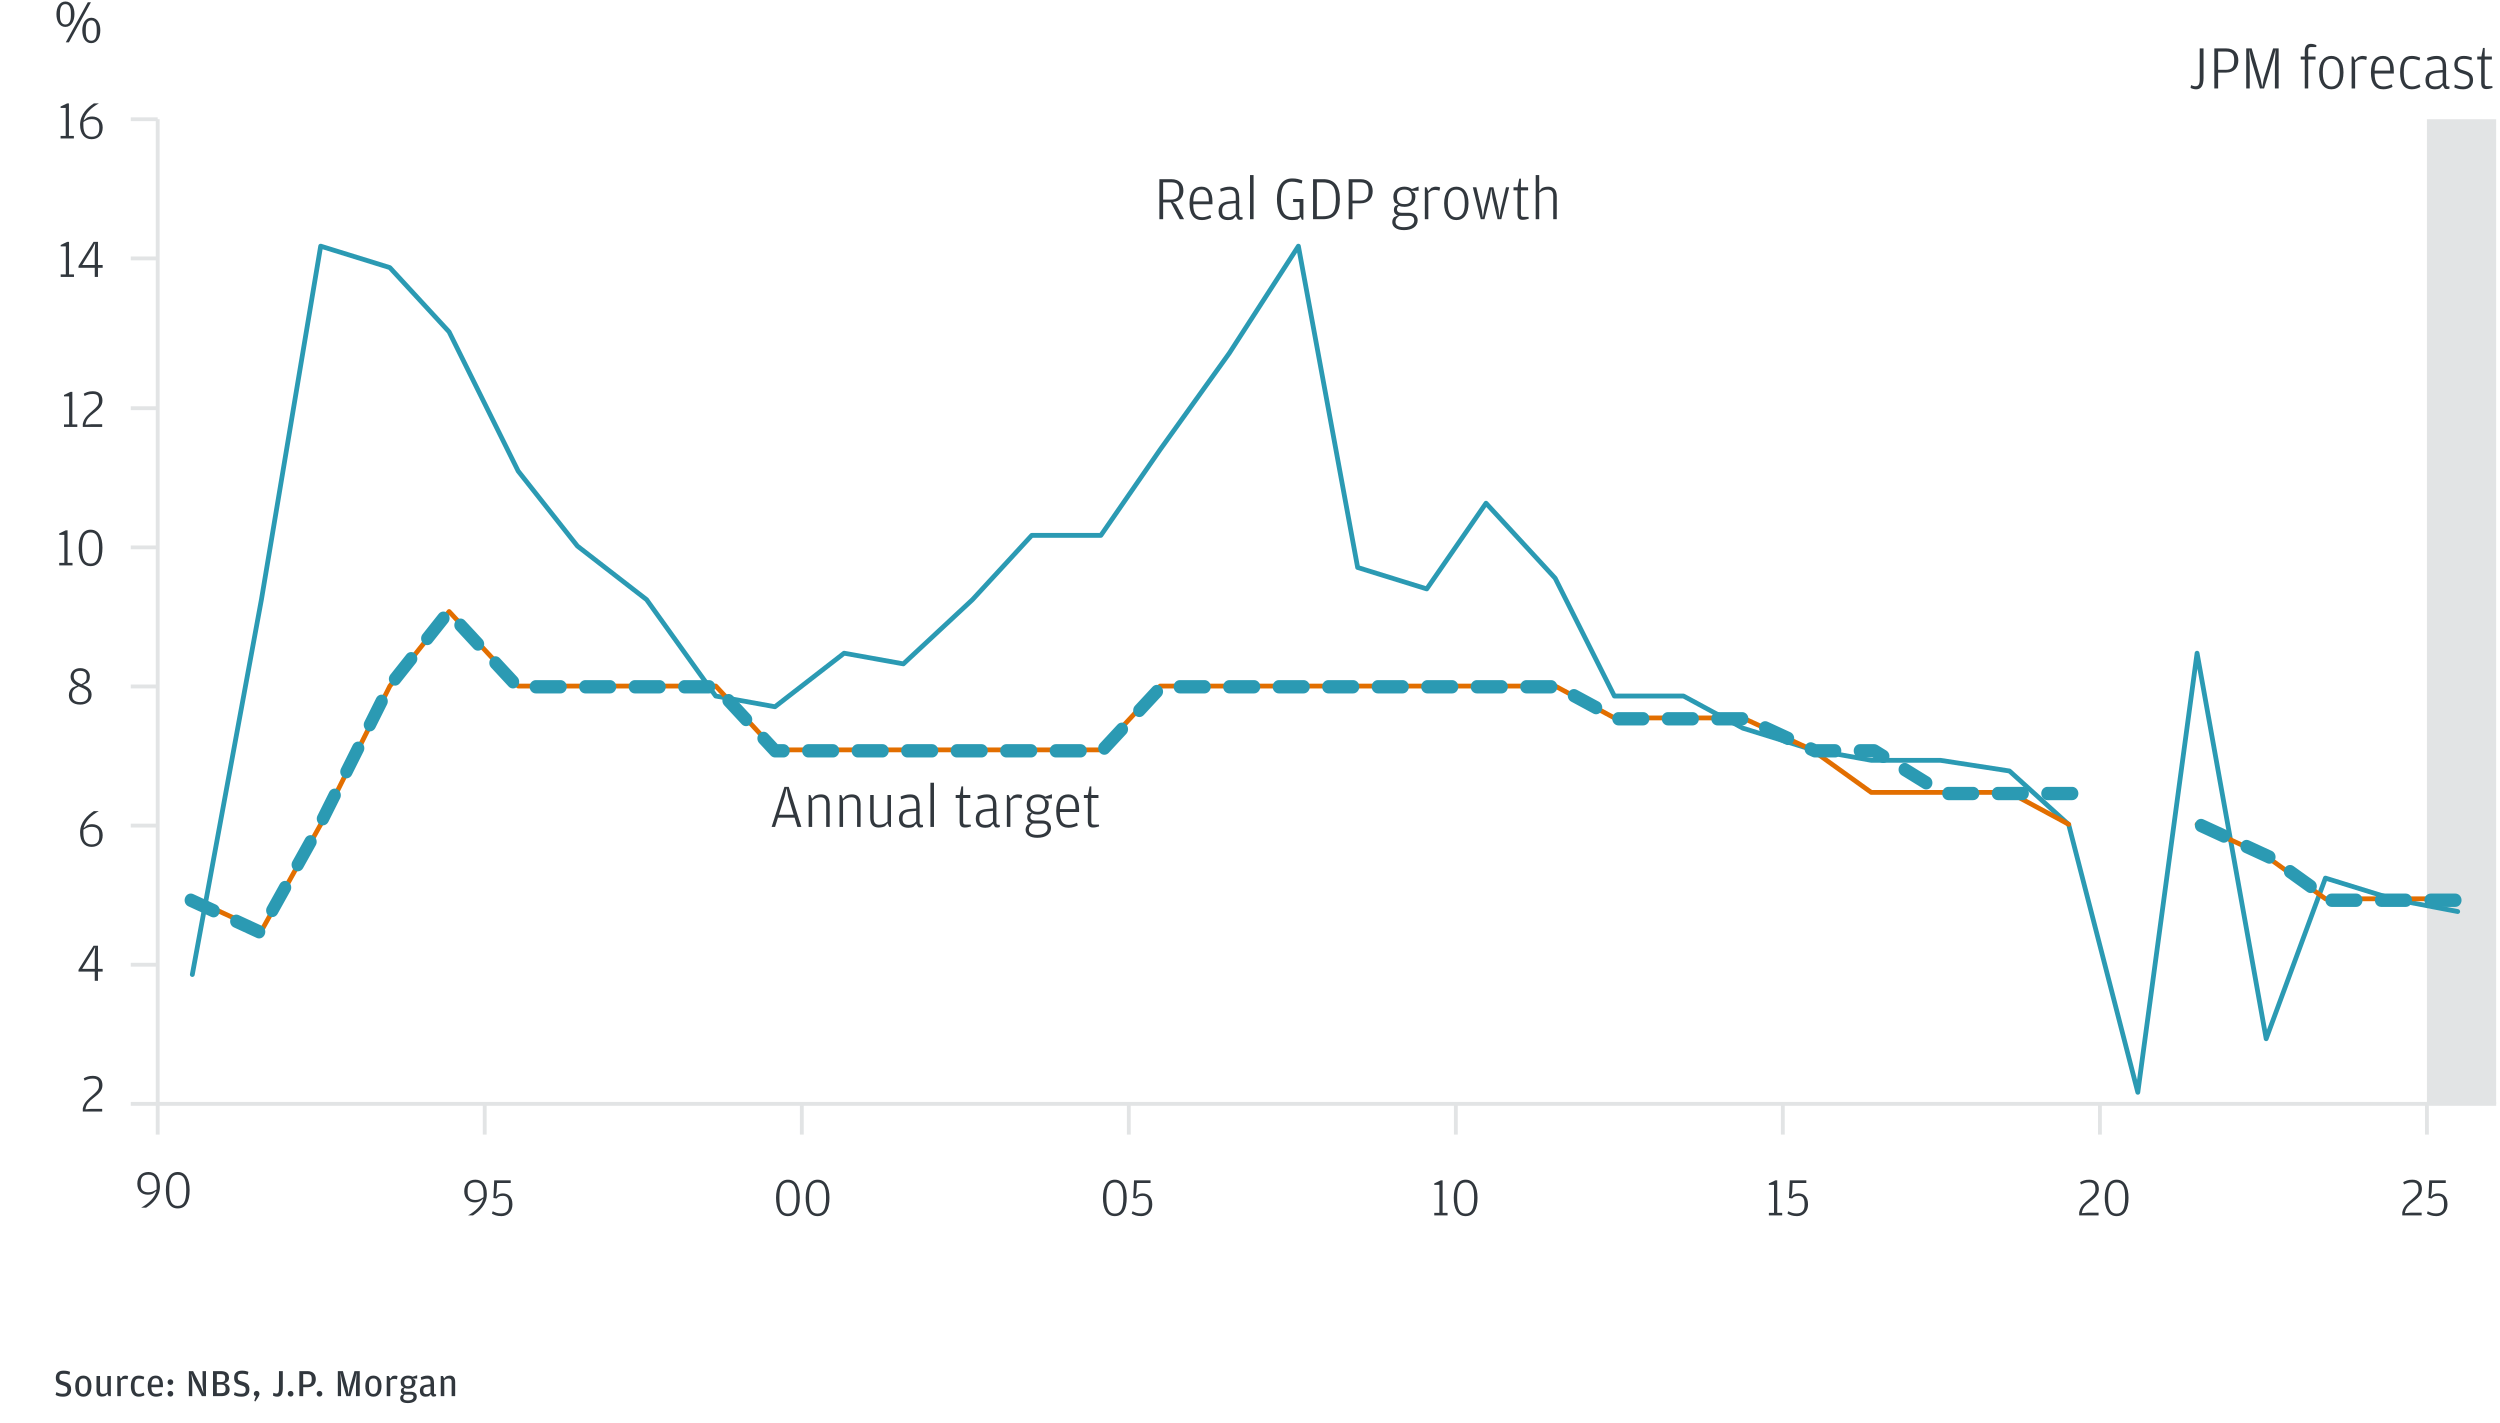 <svg width="650" height="370" viewBox="0 0 650 370" fill="none" xmlns="http://www.w3.org/2000/svg">
<path d="M16.4 363.14C15.44 363.14 14.89 362.92 14.46 362.68L14.64 361.97C15.19 362.21 15.64 362.38 16.26 362.38C17.12 362.38 17.52 362.15 17.52 361.32C17.52 360.67 17.28 360.45 16.3 360.18C15.13 359.87 14.51 359.5 14.51 358.21C14.51 357.02 15.23 356.37 16.52 356.37C17.32 356.37 17.79 356.51 18.21 356.69L18.07 357.45C17.55 357.28 17.23 357.18 16.55 357.18C15.77 357.18 15.44 357.42 15.44 358.12C15.44 358.78 15.62 358.95 16.64 359.23C17.78 359.53 18.49 359.94 18.49 361.2C18.49 362.47 17.76 363.14 16.4 363.14ZM21.671 363.14C20.371 363.14 19.561 362.16 19.561 360.4C19.561 358.61 20.391 357.66 21.671 357.66C22.951 357.66 23.771 358.61 23.771 360.37C23.771 362.16 22.971 363.14 21.671 363.14ZM21.671 362.43C22.381 362.43 22.811 361.95 22.811 360.49V360.33C22.811 358.8 22.421 358.39 21.671 358.39C20.921 358.39 20.521 358.8 20.521 360.28V360.45C20.521 361.95 20.951 362.43 21.671 362.43ZM27.9 362.03V357.76H28.82V363H28.25L27.92 362.36L27.47 362.91C27.23 363.02 26.9 363.11 26.49 363.11C25.63 363.11 25.09 362.6 25.09 361.44V357.76H26.01V361.55C26.01 362.2 26.31 362.41 26.76 362.41C27.25 362.41 27.56 362.26 27.9 362.03ZM31.396 358.47L31.926 357.83C32.156 357.72 32.386 357.66 32.656 357.66C32.976 357.66 33.196 357.74 33.316 357.81L33.146 358.65C32.956 358.57 32.756 358.51 32.416 358.51C32.016 358.51 31.716 358.67 31.416 358.88V363H30.496V357.76H31.056L31.396 358.47ZM36.079 363.14C34.749 363.14 34.019 362.2 34.019 360.38C34.019 358.55 34.729 357.66 36.079 357.66C36.659 357.66 37.159 357.81 37.499 357.97L37.359 358.67C36.909 358.53 36.549 358.43 36.139 358.43C35.379 358.43 34.979 358.76 34.979 360.27V360.43C34.979 361.97 35.389 362.4 36.139 362.4C36.619 362.4 36.959 362.26 37.399 362.06L37.549 362.75C37.219 362.94 36.709 363.14 36.079 363.14ZM39.368 360.67C39.388 361.97 39.758 362.4 40.648 362.4C41.138 362.4 41.568 362.25 42.018 362.06L42.168 362.74C41.858 362.91 41.248 363.14 40.588 363.14C39.158 363.14 38.408 362.21 38.408 360.39C38.408 358.52 39.238 357.66 40.488 357.66C41.798 357.66 42.368 358.6 42.368 360.1V360.67H39.368ZM39.368 360.01H41.478V359.85C41.478 358.74 41.158 358.34 40.498 358.34C39.818 358.34 39.418 358.68 39.368 360.01ZM44.303 360.09C43.913 360.09 43.572 359.79 43.572 359.36C43.572 358.92 43.913 358.62 44.303 358.62C44.712 358.62 45.042 358.92 45.042 359.36C45.042 359.79 44.712 360.09 44.303 360.09ZM44.303 363.11C43.913 363.11 43.572 362.81 43.572 362.38C43.572 361.94 43.913 361.64 44.303 361.64C44.712 361.64 45.042 361.94 45.042 362.38C45.042 362.81 44.712 363.11 44.303 363.11ZM49.105 363V356.49H50.206L52.215 360.38L52.906 362.27L52.666 360.07V356.49H53.556V363H52.495L50.386 358.95L49.766 357.16L49.986 359.24V363H49.105ZM55.38 363V356.49H57.429C58.66 356.49 59.539 356.98 59.539 358.21C59.539 359.17 58.88 359.48 58.349 359.65C58.929 359.76 59.709 360.18 59.709 361.2C59.709 362.48 58.8 363 57.529 363H55.38ZM56.38 359.34H57.45C58.239 359.34 58.539 359.08 58.539 358.35V358.24C58.539 357.52 58.209 357.27 57.34 357.27H56.38V359.34ZM56.38 362.23H57.45C58.27 362.23 58.65 361.95 58.65 361.19V361.05C58.65 360.28 58.319 360.01 57.48 360.01H56.38V362.23ZM62.765 363.14C61.805 363.14 61.255 362.92 60.825 362.68L61.005 361.97C61.555 362.21 62.005 362.38 62.625 362.38C63.485 362.38 63.885 362.15 63.885 361.32C63.885 360.67 63.645 360.45 62.665 360.18C61.495 359.87 60.875 359.5 60.875 358.21C60.875 357.02 61.595 356.37 62.885 356.37C63.685 356.37 64.155 356.51 64.575 356.69L64.435 357.45C63.915 357.28 63.595 357.18 62.915 357.18C62.135 357.18 61.805 357.42 61.805 358.12C61.805 358.78 61.985 358.95 63.005 359.23C64.145 359.53 64.855 359.94 64.855 361.2C64.855 362.47 64.125 363.14 62.765 363.14ZM66.408 364.38L66.108 364.24L66.558 362.94L66.178 362.85C66.088 362.76 65.988 362.61 65.988 362.38C65.988 361.93 66.318 361.64 66.718 361.64C67.128 361.64 67.458 361.94 67.458 362.37C67.458 362.74 67.238 363.08 67.038 363.4L66.408 364.38ZM72.093 363.14C71.573 363.14 71.203 362.99 70.972 362.86L71.073 362.12C71.353 362.23 71.573 362.32 71.873 362.32C72.293 362.32 72.532 362.1 72.532 361.19V356.49H73.532V360.97C73.532 362.36 73.123 363.14 72.093 363.14ZM75.57 363.11C75.17 363.11 74.83 362.81 74.83 362.38C74.83 361.94 75.17 361.64 75.57 361.64C75.97 361.64 76.3 361.94 76.3 362.38C76.3 362.81 75.97 363.11 75.57 363.11ZM77.829 363V356.49H79.909C81.389 356.49 82.109 357.31 82.109 358.57C82.109 359.79 81.409 360.68 79.909 360.68H78.829V363H77.829ZM78.829 359.97H79.84C80.719 359.97 81.049 359.61 81.049 358.65V358.5C81.049 357.57 80.71 357.27 79.82 357.27H78.829V359.97ZM83.079 363.11C82.679 363.11 82.339 362.81 82.339 362.38C82.339 361.94 82.679 361.64 83.079 361.64C83.479 361.64 83.809 361.94 83.809 362.38C83.809 362.81 83.479 363.11 83.079 363.11ZM87.834 363V356.49H89.154L90.354 360.81L90.634 362.61L90.914 360.81L92.164 356.49H93.534V363H92.554V359.76L92.734 356.88L92.274 358.97L91.104 363H90.054L88.934 359.03L88.504 356.88L88.674 359.77V363H87.834ZM97.088 363.14C95.788 363.14 94.978 362.16 94.978 360.4C94.978 358.61 95.808 357.66 97.088 357.66C98.368 357.66 99.188 358.61 99.188 360.37C99.188 362.16 98.388 363.14 97.088 363.14ZM97.088 362.43C97.798 362.43 98.228 361.95 98.228 360.49V360.33C98.228 358.8 97.838 358.39 97.088 358.39C96.338 358.39 95.938 358.8 95.938 360.28V360.45C95.938 361.95 96.368 362.43 97.088 362.43ZM101.447 358.47L101.977 357.83C102.207 357.72 102.437 357.66 102.707 357.66C103.027 357.66 103.247 357.74 103.367 357.81L103.197 358.65C103.007 358.57 102.807 358.51 102.467 358.51C102.067 358.51 101.767 358.67 101.467 358.88V363H100.547V357.76H101.107L101.447 358.47ZM107.278 357.97L108.468 357.55V358.41H107.288L107.938 358.83C107.978 358.98 108.018 359.11 108.018 359.33C108.018 360.62 107.108 361.05 106.108 361.05C105.778 361.05 105.478 361 105.228 360.89C105.088 360.99 104.968 361.15 104.968 361.36C104.968 361.69 105.168 361.86 105.618 361.86H106.768C107.808 361.86 108.358 362.29 108.358 363.16C108.358 364.3 107.338 364.8 106.028 364.8C104.728 364.8 104.048 364.31 104.048 363.52C104.048 363.13 104.208 362.92 104.308 362.8L104.888 362.51C104.528 362.41 104.238 362.15 104.238 361.64C104.238 361.31 104.358 361.11 104.448 360.99L105.008 360.69L104.408 360.31C104.278 360.06 104.178 359.75 104.178 359.36C104.178 358.09 105.188 357.66 106.108 357.66C106.548 357.66 106.948 357.76 107.278 357.97ZM106.108 360.43C106.788 360.43 107.098 360.13 107.098 359.43V359.3C107.098 358.67 106.788 358.34 106.108 358.34C105.408 358.34 105.098 358.67 105.098 359.29V359.42C105.098 360.13 105.408 360.43 106.108 360.43ZM105.238 362.6C104.998 362.8 104.848 363.04 104.848 363.38C104.848 363.89 105.218 364.12 106.048 364.12C107.018 364.12 107.498 363.72 107.498 363.25V363.19C107.498 362.86 107.338 362.6 106.758 362.6H105.238ZM111.931 359.9V359.36C111.931 358.83 111.751 358.44 111.091 358.44C110.611 358.44 110.111 358.58 109.541 358.78L109.401 358.07C109.871 357.87 110.441 357.66 111.151 357.66C112.351 357.66 112.841 358.25 112.841 359.68V362.14C112.841 362.42 112.941 362.49 113.161 362.49H113.371L113.401 362.94C113.301 363.02 113.101 363.11 112.821 363.11C112.661 363.11 112.491 363.09 112.351 363.04L111.981 362.46L111.541 362.97C111.341 363.06 111.041 363.14 110.671 363.14C109.861 363.14 109.171 362.74 109.171 361.63C109.171 360.56 109.731 360.16 111.071 360L111.931 359.9ZM111.931 362.05V360.46L111.131 360.56C110.371 360.64 110.061 360.87 110.061 361.55V361.63C110.061 362.23 110.361 362.48 110.951 362.48C111.451 362.48 111.741 362.27 111.931 362.05ZM115.494 358.43L115.984 357.87C116.214 357.76 116.524 357.66 116.934 357.66C117.814 357.66 118.344 358.16 118.344 359.32V363H117.424V359.2C117.424 358.61 117.124 358.41 116.654 358.41C116.194 358.41 115.894 358.56 115.514 358.8V363H114.594V357.76H115.154L115.494 358.43Z" fill="#31373D"/>
<rect x="631" y="31" width="18" height="256" fill="#E2E4E5"/>
<path d="M16.992 7C15.408 7 14.672 5.464 14.672 3.672C14.672 1.96 15.44 0.392 17.024 0.392C18.624 0.392 19.36 1.944 19.36 3.64C19.36 5.432 18.592 7 16.992 7ZM17.104 11L22.832 0.584H23.648L17.92 11H17.104ZM23.712 11.224C22.128 11.224 21.392 9.688 21.392 7.896C21.392 6.184 22.16 4.616 23.744 4.616C25.344 4.616 26.08 6.168 26.08 7.864C26.08 9.656 25.312 11.224 23.712 11.224ZM17.008 6.36C17.776 6.36 18.432 5.848 18.432 4.04V3.368C18.432 1.592 17.776 1.08 17.008 1.08C16.24 1.08 15.584 1.608 15.584 3.384V4.056C15.584 5.896 16.24 6.36 17.008 6.36ZM23.728 10.584C24.496 10.584 25.152 10.072 25.152 8.264V7.592C25.152 5.816 24.496 5.304 23.728 5.304C22.96 5.304 22.304 5.832 22.304 7.608V8.28C22.304 10.12 22.96 10.584 23.728 10.584Z" fill="#31373D"/>
<path d="M202.272 212.6L201.52 215H200.624L203.952 204.584H205.072L208.352 215H207.312L206.592 212.6H202.272ZM206.352 211.832L204.928 207.128L204.512 204.936L204 207.128L202.512 211.832H206.352ZM211.13 207.72L211.85 206.92C212.202 206.744 212.714 206.536 213.482 206.536C214.794 206.536 215.722 207.208 215.722 209.112V215H214.81V208.92C214.81 207.672 214.202 207.304 213.354 207.304C212.394 207.304 211.85 207.624 211.162 208.136V215H210.25V206.696H210.698L211.13 207.72ZM219.161 207.72L219.881 206.92C220.233 206.744 220.745 206.536 221.513 206.536C222.825 206.536 223.753 207.208 223.753 209.112V215H222.841V208.92C222.841 207.672 222.233 207.304 221.385 207.304C220.425 207.304 219.881 207.624 219.193 208.136V215H218.281V206.696H218.729L219.161 207.72ZM230.744 213.608V206.696H231.656V215H231.208L230.776 214.04L230.104 214.808C229.768 214.984 229.224 215.16 228.456 215.16C227.176 215.16 226.248 214.488 226.248 212.584V206.696H227.16V212.776C227.16 214.024 227.752 214.44 228.584 214.44C229.528 214.44 230.12 214.136 230.744 213.608ZM238.201 210.2V209.224C238.201 208.136 237.929 207.336 236.665 207.336C235.849 207.336 235.113 207.56 234.297 207.832L234.153 207.096C234.953 206.776 235.673 206.536 236.649 206.536C238.377 206.536 239.097 207.48 239.097 209.544V213.816C239.097 214.312 239.273 214.456 239.689 214.456H239.961L239.993 215.016C239.865 215.08 239.625 215.16 239.337 215.16C239.129 215.16 238.937 215.128 238.745 215.048L238.233 214.168L237.465 215C237.161 215.128 236.681 215.224 236.201 215.224C234.809 215.224 233.737 214.6 233.737 212.824C233.737 211.192 234.681 210.488 236.633 210.328L238.201 210.2ZM238.201 213.576V210.824L236.697 210.968C235.273 211.096 234.665 211.544 234.665 212.792V212.904C234.665 214.024 235.161 214.472 236.313 214.472C237.273 214.472 237.817 214.04 238.201 213.576ZM241.908 215V203.512H242.836V215H241.908ZM250.847 215.16C249.887 215.16 249.503 214.664 249.503 213.48V207.48H248.479V206.696H249.551L249.967 204.456H250.414V206.696H252.271V207.48H250.414V213.624C250.414 214.2 250.559 214.392 251.103 214.392H252.399L252.447 214.856C251.967 215.016 251.455 215.16 250.847 215.16ZM258.17 210.2V209.224C258.17 208.136 257.898 207.336 256.634 207.336C255.818 207.336 255.082 207.56 254.266 207.832L254.122 207.096C254.922 206.776 255.642 206.536 256.618 206.536C258.346 206.536 259.066 207.48 259.066 209.544V213.816C259.066 214.312 259.242 214.456 259.658 214.456H259.93L259.962 215.016C259.834 215.08 259.594 215.16 259.306 215.16C259.098 215.16 258.906 215.128 258.714 215.048L258.202 214.168L257.434 215C257.13 215.128 256.65 215.224 256.17 215.224C254.778 215.224 253.706 214.6 253.706 212.824C253.706 211.192 254.65 210.488 256.602 210.328L258.17 210.2ZM258.17 213.576V210.824L256.666 210.968C255.242 211.096 254.634 211.544 254.634 212.792V212.904C254.634 214.024 255.13 214.472 256.282 214.472C257.242 214.472 257.786 214.04 258.17 213.576ZM262.661 207.704L263.461 206.84C263.877 206.648 264.261 206.536 264.677 206.536C265.189 206.536 265.557 206.648 265.765 206.744L265.573 207.608C265.221 207.464 264.933 207.384 264.421 207.384C263.701 207.384 263.221 207.736 262.693 208.184V215H261.781V206.696H262.229L262.661 207.704ZM271.76 207.144L273.504 206.488V207.608H271.616L272.544 208.28C272.624 208.552 272.672 208.76 272.672 209.112C272.672 211.112 271.28 211.784 269.824 211.784C269.328 211.784 268.832 211.704 268.384 211.496C268.128 211.688 267.888 211.976 267.888 212.392C267.888 213.016 268.272 213.32 269.056 213.32H270.864C272.416 213.32 273.264 214.056 273.264 215.272C273.264 216.888 271.824 217.832 269.712 217.832C267.712 217.832 266.656 216.968 266.656 215.736C266.656 215.064 266.96 214.68 267.136 214.488L268.112 213.992C267.648 213.864 267.088 213.496 267.088 212.568C267.088 212.024 267.312 211.72 267.424 211.576L268.208 211.208L267.296 210.648C267.088 210.248 266.944 209.72 266.944 209.16C266.944 207.208 268.544 206.536 269.824 206.536C270.464 206.536 271.184 206.696 271.76 207.144ZM269.824 211.064C271.168 211.064 271.728 210.488 271.728 209.208V209.112C271.728 208.024 271.168 207.288 269.824 207.288C268.464 207.288 267.888 208.024 267.888 209.096V209.192C267.888 210.488 268.464 211.064 269.824 211.064ZM268.512 214.12C267.888 214.52 267.504 214.968 267.504 215.672C267.504 216.632 268.272 217.064 269.712 217.064C271.504 217.064 272.368 216.264 272.368 215.352V215.288C272.368 214.648 272.064 214.12 270.976 214.12H268.512ZM275.573 211.112C275.589 213.624 276.357 214.472 277.909 214.472C278.629 214.472 279.253 214.264 280.021 213.896L280.229 214.6C279.733 214.872 278.805 215.224 277.845 215.224C275.733 215.224 274.613 213.8 274.613 210.856C274.613 207.784 275.909 206.536 277.749 206.536C279.637 206.536 280.565 208.024 280.565 210.328V211.112H275.573ZM275.573 210.36H279.621V210.152C279.621 208.056 278.981 207.288 277.749 207.288C276.533 207.288 275.653 207.832 275.573 210.36ZM284.175 215.16C283.215 215.16 282.831 214.664 282.831 213.48V207.48H281.807V206.696H282.879L283.295 204.456H283.743V206.696H285.599V207.48H283.743V213.624C283.743 214.2 283.887 214.392 284.431 214.392H285.727L285.775 214.856C285.295 215.016 284.783 215.16 284.175 215.16Z" fill="#31373D"/>
<path d="M304.96 52.52L305.792 53.208L307.856 57H306.736L304.416 52.616H302.416V57H301.44V46.584H304.48C306.736 46.584 307.68 47.864 307.68 49.576C307.68 50.84 307.104 52.376 304.96 52.52ZM302.416 51.896H304.368C306 51.896 306.608 51.288 306.608 49.624V49.496C306.608 47.88 306 47.4 304.336 47.4H302.416V51.896ZM310.244 53.112C310.26 55.624 311.028 56.472 312.58 56.472C313.3 56.472 313.924 56.264 314.692 55.896L314.9 56.6C314.404 56.872 313.476 57.224 312.516 57.224C310.404 57.224 309.284 55.8 309.284 52.856C309.284 49.784 310.58 48.536 312.42 48.536C314.308 48.536 315.236 50.024 315.236 52.328V53.112H310.244ZM310.244 52.36H314.292V52.152C314.292 50.056 313.652 49.288 312.42 49.288C311.204 49.288 310.324 49.832 310.244 52.36ZM321.295 52.2V51.224C321.295 50.136 321.023 49.336 319.759 49.336C318.943 49.336 318.207 49.56 317.391 49.832L317.247 49.096C318.047 48.776 318.767 48.536 319.743 48.536C321.471 48.536 322.191 49.48 322.191 51.544V55.816C322.191 56.312 322.367 56.456 322.783 56.456H323.055L323.087 57.016C322.959 57.08 322.719 57.16 322.431 57.16C322.223 57.16 322.031 57.128 321.839 57.048L321.327 56.168L320.559 57C320.255 57.128 319.775 57.224 319.295 57.224C317.903 57.224 316.831 56.6 316.831 54.824C316.831 53.192 317.775 52.488 319.727 52.328L321.295 52.2ZM321.295 55.576V52.824L319.791 52.968C318.367 53.096 317.759 53.544 317.759 54.792V54.904C317.759 56.024 318.255 56.472 319.407 56.472C320.367 56.472 320.911 56.04 321.295 55.576ZM325.002 57V45.512H325.93V57H325.002ZM338.18 56.408L337.348 57.096C336.932 57.176 336.42 57.224 335.988 57.224C333.076 57.224 332.004 54.888 332.004 51.768C332.004 48.712 333.22 46.392 335.988 46.392C337.092 46.392 337.844 46.6 338.612 46.92L338.452 47.72C337.46 47.432 336.804 47.24 335.892 47.24C334.308 47.24 333.044 48.216 333.044 51.56V51.864C333.044 55.208 334.084 56.424 335.892 56.424C336.82 56.424 337.46 56.248 337.892 56.104V52.536H336.212V51.736H338.884V57.128H338.484L338.18 56.408ZM341.393 57V46.584H344.049C346.961 46.584 348.369 48.424 348.369 51.768C348.369 55.336 346.977 57 343.905 57H341.393ZM342.385 56.232H343.793C346.145 56.232 347.329 55.48 347.329 51.88V51.592C347.329 48.312 346.209 47.416 343.761 47.416H342.385V56.232ZM350.659 57V46.584H353.699C355.955 46.584 356.899 47.96 356.899 49.704C356.899 51.4 355.987 52.872 353.699 52.872H351.651V57H350.659ZM351.651 52.152H353.587C355.219 52.152 355.827 51.448 355.827 49.752V49.624C355.827 47.976 355.219 47.4 353.555 47.4H351.651V52.152ZM367.088 49.144L368.832 48.488V49.608H366.944L367.872 50.28C367.952 50.552 368 50.76 368 51.112C368 53.112 366.608 53.784 365.152 53.784C364.656 53.784 364.16 53.704 363.712 53.496C363.456 53.688 363.216 53.976 363.216 54.392C363.216 55.016 363.6 55.32 364.384 55.32H366.192C367.744 55.32 368.592 56.056 368.592 57.272C368.592 58.888 367.152 59.832 365.04 59.832C363.04 59.832 361.984 58.968 361.984 57.736C361.984 57.064 362.288 56.68 362.464 56.488L363.44 55.992C362.976 55.864 362.416 55.496 362.416 54.568C362.416 54.024 362.64 53.72 362.752 53.576L363.536 53.208L362.624 52.648C362.416 52.248 362.272 51.72 362.272 51.16C362.272 49.208 363.872 48.536 365.152 48.536C365.792 48.536 366.512 48.696 367.088 49.144ZM365.152 53.064C366.496 53.064 367.056 52.488 367.056 51.208V51.112C367.056 50.024 366.496 49.288 365.152 49.288C363.792 49.288 363.216 50.024 363.216 51.096V51.192C363.216 52.488 363.792 53.064 365.152 53.064ZM363.84 56.12C363.216 56.52 362.832 56.968 362.832 57.672C362.832 58.632 363.6 59.064 365.04 59.064C366.832 59.064 367.696 58.264 367.696 57.352V57.288C367.696 56.648 367.392 56.12 366.304 56.12H363.84ZM371.333 49.704L372.133 48.84C372.549 48.648 372.933 48.536 373.349 48.536C373.861 48.536 374.229 48.648 374.437 48.744L374.245 49.608C373.893 49.464 373.605 49.384 373.093 49.384C372.373 49.384 371.893 49.736 371.365 50.184V57H370.453V48.696H370.901L371.333 49.704ZM378.656 57.224C376.752 57.224 375.472 55.704 375.472 52.872C375.472 50.008 376.8 48.536 378.656 48.536C380.512 48.536 381.808 50.008 381.808 52.824C381.808 55.704 380.56 57.224 378.656 57.224ZM378.656 56.488C379.936 56.488 380.848 55.528 380.848 53V52.792C380.848 50.12 380 49.304 378.656 49.304C377.296 49.304 376.432 50.136 376.432 52.712V52.92C376.432 55.528 377.36 56.488 378.656 56.488ZM384.995 57L382.931 48.696H383.843L385.283 54.712L385.539 56.632L385.939 54.12L387.235 48.696H388.275L389.555 54.12L389.891 56.632L390.147 54.712L391.555 48.696H392.387L390.339 57H389.379L388.083 51.544L387.715 49.112L387.347 51.544L385.955 57H384.995ZM395.878 57.16C394.918 57.16 394.534 56.664 394.534 55.48V49.48H393.51V48.696H394.582L394.998 46.456H395.446V48.696H397.302V49.48H395.446V55.624C395.446 56.2 395.59 56.392 396.134 56.392H397.43L397.478 56.856C396.998 57.016 396.486 57.16 395.878 57.16ZM400.193 50.136V57H399.281V45.512H400.193V49.688L400.881 48.92C401.233 48.744 401.745 48.536 402.513 48.536C403.825 48.536 404.753 49.208 404.753 51.112V57H403.841V50.92C403.841 49.672 403.233 49.304 402.385 49.304C401.425 49.304 400.881 49.624 400.193 50.136Z" fill="#31373D"/>
<path d="M571 23.224C570.392 23.224 569.832 23.016 569.544 22.856L569.672 22.136C570.072 22.296 570.392 22.424 570.824 22.424C571.528 22.424 571.928 22.056 571.928 20.616V12.584H572.92V20.264C572.92 22.456 572.152 23.224 571 23.224ZM575.721 23V12.584H578.761C581.017 12.584 581.961 13.96 581.961 15.704C581.961 17.4 581.049 18.872 578.761 18.872H576.713V23H575.721ZM576.713 18.152H578.649C580.281 18.152 580.889 17.448 580.889 15.752V15.624C580.889 13.976 580.281 13.4 578.617 13.4H576.713V18.152ZM584.018 23V12.584H585.426L587.746 20.488L588.178 22.68L588.578 20.488L591.01 12.584H592.45V23H591.474V16.248L591.65 12.856L591.01 15.416L588.658 23H587.57L585.33 15.544L584.77 12.856L584.93 16.248V23H584.018ZM599.239 15.48H598.183V14.696H599.239V13.288C599.239 11.96 599.895 11.4 600.807 11.4C601.431 11.4 601.879 11.56 602.263 11.752L602.215 12.232H600.871C600.327 12.232 600.135 12.488 600.135 13.016V14.696H602.039V15.48H600.135V23H599.239V15.48ZM606.156 23.224C604.252 23.224 602.972 21.704 602.972 18.872C602.972 16.008 604.3 14.536 606.156 14.536C608.012 14.536 609.308 16.008 609.308 18.824C609.308 21.704 608.06 23.224 606.156 23.224ZM606.156 22.488C607.436 22.488 608.348 21.528 608.348 19V18.792C608.348 16.12 607.5 15.304 606.156 15.304C604.796 15.304 603.932 16.136 603.932 18.712V18.92C603.932 21.528 604.86 22.488 606.156 22.488ZM612.301 15.704L613.101 14.84C613.517 14.648 613.901 14.536 614.317 14.536C614.829 14.536 615.197 14.648 615.405 14.744L615.213 15.608C614.861 15.464 614.573 15.384 614.061 15.384C613.341 15.384 612.861 15.736 612.333 16.184V23H611.421V14.696H611.869L612.301 15.704ZM617.401 19.112C617.417 21.624 618.185 22.472 619.737 22.472C620.457 22.472 621.081 22.264 621.849 21.896L622.057 22.6C621.561 22.872 620.633 23.224 619.673 23.224C617.561 23.224 616.441 21.8 616.441 18.856C616.441 15.784 617.737 14.536 619.577 14.536C621.465 14.536 622.393 16.024 622.393 18.328V19.112H617.401ZM617.401 18.36H621.449V18.152C621.449 16.056 620.809 15.288 619.577 15.288C618.361 15.288 617.481 15.832 617.401 18.36ZM627.075 23.224C625.107 23.224 624.019 21.816 624.019 18.824C624.019 15.864 625.075 14.536 627.075 14.536C627.891 14.536 628.627 14.744 629.235 15L629.075 15.736C628.275 15.48 627.747 15.32 627.139 15.32C625.747 15.32 624.979 15.976 624.979 18.68V18.888C624.979 21.672 625.779 22.472 627.139 22.472C627.891 22.472 628.291 22.264 629.075 21.896L629.315 22.584C628.787 22.904 627.971 23.224 627.075 23.224ZM635.091 18.2V17.224C635.091 16.136 634.819 15.336 633.555 15.336C632.739 15.336 632.003 15.56 631.187 15.832L631.043 15.096C631.843 14.776 632.563 14.536 633.539 14.536C635.267 14.536 635.987 15.48 635.987 17.544V21.816C635.987 22.312 636.163 22.456 636.579 22.456H636.851L636.883 23.016C636.755 23.08 636.515 23.16 636.227 23.16C636.019 23.16 635.827 23.128 635.635 23.048L635.123 22.168L634.355 23C634.051 23.128 633.571 23.224 633.091 23.224C631.699 23.224 630.627 22.6 630.627 20.824C630.627 19.192 631.571 18.488 633.523 18.328L635.091 18.2ZM635.091 21.576V18.824L633.587 18.968C632.163 19.096 631.555 19.544 631.555 20.792V20.904C631.555 22.024 632.051 22.472 633.203 22.472C634.163 22.472 634.707 22.04 635.091 21.576ZM640.415 23.224C639.343 23.224 638.575 22.952 638.111 22.696L638.271 21.976C638.831 22.232 639.567 22.488 640.399 22.488C641.423 22.488 642.095 22.072 642.095 20.904C642.095 19.832 641.791 19.56 640.175 19.096C638.959 18.744 638.127 18.248 638.127 16.808C638.127 15.304 639.103 14.536 640.591 14.536C641.503 14.536 642.223 14.744 642.719 15L642.559 15.688C641.935 15.464 641.503 15.304 640.575 15.304C639.583 15.304 639.007 15.608 639.007 16.776C639.007 17.832 639.487 18.008 640.735 18.376C642.239 18.824 642.991 19.368 642.991 20.888C642.991 22.216 642.127 23.224 640.415 23.224ZM646.456 23.16C645.496 23.16 645.112 22.664 645.112 21.48V15.48H644.088V14.696H645.16L645.576 12.456H646.024V14.696H647.88V15.48H646.024V21.624C646.024 22.2 646.168 22.392 646.712 22.392H648.008L648.056 22.856C647.576 23.016 647.064 23.16 646.456 23.16Z" fill="#31373D"/>
<path d="M41 287V31" stroke="#E2E4E5" stroke-linejoin="round"/>
<path d="M34 31H41M34 67.18H41M34 106.134H41M34 142.314H41M34 178.482H41M34 214.651H41M34 250.831H41M34 287H41" stroke="#E2E4E5" stroke-linejoin="round"/>
<path d="M41 287H649" stroke="#E2E4E5" stroke-linejoin="round"/>
<path d="M631 287V295M545.984 287V295M463.535 287V295M378.519 287V295M293.492 287V295M208.475 287V295M126.027 287V295M41 287V295" stroke="#E2E4E5" stroke-linejoin="round"/>
<path d="M50 253.376L67.967 155.906L83.375 64L101.353 69.574L116.761 86.274L134.728 122.484L150.136 141.982L168.114 155.906L186.081 180.968L201.489 183.755L219.467 169.831L234.875 172.606L252.842 155.906L268.25 139.195H286.228L301.625 116.91L319.603 91.848L337.581 64L352.989 147.545L370.956 153.119L386.364 130.834L404.342 150.332L419.739 180.968H437.717L453.125 189.318L471.092 194.892L486.5 197.679H504.478L522.456 200.455L537.853 214.379L555.831 284L571.239 169.831L589.206 270.076L604.614 228.303L622.592 233.877L639 237" stroke="#2B9AB3" stroke-width="1.25" stroke-linecap="round" stroke-linejoin="round"/>
<path d="M571.239 214.333L589.217 222.629L604.625 233.693H638M50 233.705L67.978 242L83.386 214.333L101.363 178.371L116.771 159L134.749 178.371H186.102L201.51 194.973H286.238L301.646 178.371H404.352L419.76 186.667H453.136L471.113 194.962L486.521 206.027H522.466L537.874 214.322" stroke="#E26E00" stroke-width="1.25" stroke-linecap="round" stroke-linejoin="round"/>
<path d="M631.954 232.326H638.391C639.285 232.326 640 233.108 640 234.061C640 235.013 639.285 235.795 638.391 235.795H631.954C631.071 235.795 630.345 235.013 630.345 234.061C630.345 233.108 631.071 232.326 631.954 232.326ZM619.081 232.326H625.517C626.411 232.326 627.127 233.108 627.127 234.061C627.127 235.013 626.411 235.795 625.517 235.795H619.081C618.197 235.795 617.471 235.013 617.471 234.061C617.471 233.108 618.197 232.326 619.081 232.326ZM606.207 232.326H612.644C613.538 232.326 614.253 233.108 614.253 234.061C614.253 235.013 613.538 235.795 612.644 235.795H606.207C605.324 235.795 604.598 235.013 604.598 234.061C604.598 233.108 605.324 232.326 606.207 232.326ZM596.31 225.185L601.663 229.028C602.4 229.56 602.599 230.637 602.105 231.431C601.611 232.224 600.612 232.44 599.875 231.907L594.522 228.064C593.786 227.531 593.586 226.454 594.08 225.661C594.575 224.867 595.574 224.652 596.31 225.185ZM584.751 218.508L590.673 221.24C591.493 221.614 591.872 222.634 591.514 223.518C591.167 224.403 590.22 224.811 589.4 224.425L583.479 221.693C582.658 221.319 582.28 220.299 582.637 219.415C582.984 218.531 583.931 218.123 584.751 218.508ZM572.919 213.044L578.84 215.776C579.661 216.15 580.039 217.17 579.682 218.055C579.335 218.939 578.388 219.347 577.568 218.962L571.646 216.23C570.826 215.856 570.447 214.835 570.805 213.951C571.152 213.067 572.099 212.659 572.919 213.044ZM532.332 204.577H538.768C539.662 204.577 540.378 205.359 540.378 206.311C540.378 207.263 539.662 208.045 538.768 208.045H532.332C531.438 208.045 530.723 207.263 530.723 206.311C530.723 205.359 531.438 204.577 532.332 204.577ZM519.458 204.577H525.895C526.789 204.577 527.504 205.359 527.504 206.311C527.504 207.263 526.789 208.045 525.895 208.045H519.458C518.564 208.045 517.849 207.263 517.849 206.311C517.849 205.359 518.564 204.577 519.458 204.577ZM506.585 204.577H513.021C513.915 204.577 514.631 205.359 514.631 206.311C514.631 207.263 513.915 208.045 513.021 208.045H506.585C505.691 208.045 504.976 207.263 504.976 206.311C504.976 205.359 505.691 204.577 506.585 204.577ZM496.036 198.58L501.62 202.026C502.388 202.502 502.662 203.556 502.22 204.395C501.778 205.223 500.8 205.517 500.022 205.041L494.437 201.595C493.669 201.119 493.396 200.065 493.837 199.226C494.279 198.399 495.257 198.104 496.036 198.58ZM483.572 193.479H487.317C487.601 193.479 487.874 193.558 488.116 193.706L490.451 195.145C491.219 195.621 491.492 196.676 491.05 197.514C490.609 198.342 489.63 198.637 488.852 198.16L486.517 196.721L487.317 196.948H483.572C482.678 196.948 481.963 196.165 481.963 195.213C481.963 194.261 482.678 193.479 483.572 193.479ZM471.424 193.116L472.508 193.615L471.877 193.479H477.136C478.03 193.479 478.745 194.261 478.745 195.213C478.745 196.165 478.03 196.948 477.136 196.948H471.877C471.656 196.948 471.446 196.902 471.246 196.812L470.162 196.313C469.342 195.939 468.963 194.919 469.321 194.034C469.668 193.15 470.615 192.742 471.435 193.127L471.424 193.116ZM459.592 187.652L465.514 190.384C466.334 190.758 466.713 191.779 466.355 192.663C466.008 193.547 465.061 193.955 464.241 193.57L458.32 190.838C457.499 190.464 457.121 189.443 457.478 188.559C457.825 187.675 458.772 187.267 459.592 187.652ZM446.54 185.147H452.977C453.871 185.147 454.586 185.929 454.586 186.881C454.586 187.834 453.871 188.616 452.977 188.616H446.54C445.646 188.616 444.931 187.834 444.931 186.881C444.931 185.929 445.646 185.147 446.54 185.147ZM433.666 185.147H440.103C440.997 185.147 441.712 185.929 441.712 186.881C441.712 187.834 440.997 188.616 440.103 188.616H433.666C432.772 188.616 432.057 187.834 432.057 186.881C432.057 185.929 432.772 185.147 433.666 185.147ZM420.793 185.147H427.23C428.124 185.147 428.839 185.929 428.839 186.881C428.839 187.834 428.124 188.616 427.23 188.616H420.793C419.899 188.616 419.184 187.834 419.184 186.881C419.184 185.929 419.899 185.147 420.793 185.147ZM409.949 179.332L415.703 182.438C416.502 182.869 416.817 183.912 416.418 184.762C416.018 185.623 415.05 185.963 414.262 185.533L408.508 182.427C407.709 181.996 407.394 180.953 407.793 180.103C408.193 179.241 409.161 178.901 409.949 179.332ZM396.866 176.827H403.302C404.196 176.827 404.911 177.609 404.911 178.561C404.911 179.513 404.196 180.295 403.302 180.295H396.866C395.972 180.295 395.256 179.513 395.256 178.561C395.256 177.609 395.972 176.827 396.866 176.827ZM383.992 176.827H390.429C391.323 176.827 392.038 177.609 392.038 178.561C392.038 179.513 391.323 180.295 390.429 180.295H383.992C383.098 180.295 382.383 179.513 382.383 178.561C382.383 177.609 383.098 176.827 383.992 176.827ZM371.119 176.827H377.555C378.449 176.827 379.164 177.609 379.164 178.561C379.164 179.513 378.449 180.295 377.555 180.295H371.119C370.225 180.295 369.509 179.513 369.509 178.561C369.509 177.609 370.225 176.827 371.119 176.827ZM358.245 176.827H364.682C365.576 176.827 366.291 177.609 366.291 178.561C366.291 179.513 365.576 180.295 364.682 180.295H358.245C357.351 180.295 356.636 179.513 356.636 178.561C356.636 177.609 357.351 176.827 358.245 176.827ZM345.372 176.827H351.808C352.702 176.827 353.418 177.609 353.418 178.561C353.418 179.513 352.702 180.295 351.808 180.295H345.372C344.478 180.295 343.762 179.513 343.762 178.561C343.762 177.609 344.478 176.827 345.372 176.827ZM332.498 176.827H338.935C339.829 176.827 340.544 177.609 340.544 178.561C340.544 179.513 339.829 180.295 338.935 180.295H332.498C331.604 180.295 330.889 179.513 330.889 178.561C330.889 177.609 331.604 176.827 332.498 176.827ZM319.625 176.827H326.061C326.955 176.827 327.671 177.609 327.671 178.561C327.671 179.513 326.955 180.295 326.061 180.295H319.625C318.731 180.295 318.015 179.513 318.015 178.561C318.015 177.609 318.731 176.827 319.625 176.827ZM306.751 176.827H313.188C314.082 176.827 314.797 177.609 314.797 178.561C314.797 179.513 314.082 180.295 313.188 180.295H306.751C305.857 180.295 305.142 179.513 305.142 178.561C305.142 177.609 305.857 176.827 306.751 176.827ZM295.098 183.481L299.652 178.572C300.283 177.892 301.303 177.892 301.924 178.572C302.555 179.253 302.555 180.352 301.924 181.021L297.369 185.929C296.738 186.609 295.718 186.609 295.098 185.929C294.477 185.249 294.467 184.15 295.098 183.481ZM286 193.286L290.554 188.378C291.185 187.698 292.205 187.698 292.826 188.378C293.457 189.058 293.457 190.158 292.826 190.826L288.272 195.735C287.641 196.415 286.62 196.415 286 195.735C285.369 195.055 285.369 193.955 286 193.286ZM274.525 193.479H280.962C281.856 193.479 282.571 194.261 282.571 195.213C282.571 196.165 281.856 196.948 280.962 196.948H274.525C273.631 196.948 272.916 196.165 272.916 195.213C272.916 194.261 273.631 193.479 274.525 193.479ZM261.652 193.479H268.089C268.983 193.479 269.698 194.261 269.698 195.213C269.698 196.165 268.983 196.948 268.089 196.948H261.652C260.758 196.948 260.043 196.165 260.043 195.213C260.043 194.261 260.758 193.479 261.652 193.479ZM248.778 193.479H255.215C256.109 193.479 256.824 194.261 256.824 195.213C256.824 196.165 256.109 196.948 255.215 196.948H248.778C247.884 196.948 247.169 196.165 247.169 195.213C247.169 194.261 247.884 193.479 248.778 193.479ZM235.905 193.479H242.342C243.236 193.479 243.951 194.261 243.951 195.213C243.951 196.165 243.236 196.948 242.342 196.948H235.905C235.011 196.948 234.296 196.165 234.296 195.213C234.296 194.261 235.011 193.479 235.905 193.479ZM223.031 193.479H229.468C230.362 193.479 231.077 194.261 231.077 195.213C231.077 196.165 230.362 196.948 229.468 196.948H223.031C222.137 196.948 221.422 196.165 221.422 195.213C221.422 194.261 222.148 193.479 223.031 193.479ZM210.158 193.479H216.595C217.489 193.479 218.204 194.261 218.204 195.213C218.204 196.165 217.478 196.948 216.595 196.948H210.158C209.264 196.948 208.549 196.165 208.549 195.213C208.549 194.261 209.274 193.479 210.158 193.479ZM199.661 190.758L202.659 193.989L201.523 193.479H203.721C204.615 193.479 205.33 194.261 205.33 195.213C205.33 196.165 204.605 196.948 203.721 196.948H201.523C201.092 196.948 200.692 196.766 200.387 196.438L197.39 193.207C196.758 192.527 196.758 191.427 197.39 190.758C198.021 190.09 199.041 190.078 199.661 190.758ZM190.564 180.942L195.118 185.85C195.749 186.53 195.749 187.63 195.118 188.298C194.487 188.967 193.466 188.979 192.846 188.298L188.292 183.39C187.661 182.71 187.661 181.61 188.292 180.942C188.923 180.261 189.943 180.261 190.564 180.942ZM177.932 176.827H184.369C185.252 176.827 185.978 177.609 185.978 178.561C185.978 179.513 185.252 180.295 184.369 180.295H177.932C177.038 180.295 176.323 179.513 176.323 178.561C176.323 177.609 177.049 176.827 177.932 176.827ZM165.059 176.827H171.495C172.379 176.827 173.104 177.609 173.104 178.561C173.104 179.513 172.379 180.295 171.495 180.295H165.059C164.165 180.295 163.449 179.513 163.449 178.561C163.449 177.609 164.175 176.827 165.059 176.827ZM152.185 176.827H158.622C159.505 176.827 160.231 177.609 160.231 178.561C160.231 179.513 159.505 180.295 158.622 180.295H152.185C151.302 180.295 150.576 179.513 150.576 178.561C150.576 177.609 151.302 176.827 152.185 176.827ZM139.312 176.827H145.748C146.642 176.827 147.357 177.609 147.357 178.561C147.357 179.513 146.632 180.295 145.748 180.295H139.312C138.428 180.295 137.702 179.513 137.702 178.561C137.702 177.609 138.428 176.827 139.312 176.827ZM129.961 171.136L134.516 176.045C135.147 176.725 135.147 177.824 134.516 178.493C133.884 179.173 132.864 179.173 132.244 178.493L127.69 173.585C127.059 172.905 127.059 171.805 127.69 171.136C128.321 170.456 129.341 170.456 129.961 171.136ZM120.864 161.319L125.418 166.228C126.049 166.908 126.049 168.008 125.418 168.676C124.787 169.345 123.767 169.356 123.146 168.676L118.592 163.768C117.961 163.088 117.961 161.988 118.592 161.319C119.223 160.651 120.243 160.639 120.864 161.319ZM109.873 164.879L114.059 159.608C114.637 158.882 115.658 158.792 116.331 159.415C117.004 160.039 117.088 161.138 116.509 161.864L112.323 167.135C111.745 167.86 110.725 167.951 110.052 167.327C109.379 166.704 109.294 165.604 109.873 164.879ZM101.49 175.41L105.676 170.139C106.255 169.413 107.275 169.323 107.948 169.946C108.621 170.569 108.705 171.669 108.127 172.394L103.941 177.666C103.363 178.391 102.342 178.482 101.669 177.858C100.996 177.235 100.912 176.135 101.49 175.41ZM94.759 187.618L97.809 181.508C98.23 180.67 99.208 180.352 99.986 180.806C100.765 181.259 101.059 182.313 100.638 183.152L97.588 189.262C97.168 190.101 96.19 190.418 95.411 189.965C94.633 189.511 94.338 188.457 94.759 187.618ZM88.659 199.827L91.709 193.717C92.13 192.878 93.108 192.561 93.886 193.014C94.665 193.468 94.959 194.522 94.538 195.361L91.488 201.471C91.067 202.309 90.089 202.627 89.311 202.173C88.533 201.72 88.238 200.666 88.659 199.827ZM82.548 212.047L85.598 205.937C86.019 205.098 86.997 204.781 87.775 205.234C88.554 205.687 88.848 206.742 88.428 207.58L85.377 213.69C84.957 214.529 83.979 214.847 83.2 214.393C82.422 213.94 82.128 212.886 82.548 212.047ZM76.038 223.927L79.351 217.975C79.803 217.159 80.792 216.887 81.56 217.386C82.317 217.873 82.569 218.939 82.106 219.766L78.793 225.718C78.341 226.534 77.353 226.806 76.585 226.307C75.828 225.82 75.575 224.754 76.038 223.927ZM69.422 235.818L72.735 229.866C73.188 229.05 74.176 228.778 74.944 229.277C75.701 229.764 75.954 230.83 75.491 231.657L72.178 237.609C71.726 238.425 70.737 238.697 69.969 238.198C69.212 237.711 68.96 236.645 69.422 235.818ZM62.081 237.937L68.002 240.669C68.823 241.043 69.201 242.064 68.844 242.948C68.497 243.832 67.55 244.24 66.73 243.855L60.809 241.123C59.988 240.749 59.609 239.729 59.967 238.844C60.314 237.96 61.261 237.552 62.081 237.937ZM50.249 232.462L56.17 235.194C56.991 235.568 57.369 236.589 57.012 237.473C56.665 238.357 55.718 238.765 54.898 238.38L48.976 235.648C48.156 235.274 47.777 234.253 48.135 233.369C48.482 232.485 49.428 232.077 50.249 232.462Z" fill="#2B9AB3"/>
<path d="M21.745 215.296L22.697 214.54C23.019 214.414 23.397 214.288 23.957 214.288C25.483 214.288 26.701 215.282 26.701 217.158C26.701 219.006 25.609 220.196 23.803 220.196C22.011 220.196 20.821 218.866 20.821 216.444C20.821 213.714 22.795 211.95 24.405 210.886H25.707C23.761 211.95 22.123 213.518 21.745 215.296ZM21.689 215.716C21.675 215.814 21.675 215.926 21.675 216.038V216.556C21.675 218.642 22.389 219.552 23.831 219.552C25.105 219.552 25.819 218.95 25.819 217.368V217.046C25.819 215.464 25.077 214.974 23.775 214.974C22.879 214.974 22.319 215.324 21.689 215.716Z" fill="#31373D"/>
<path d="M24.635 255V252.62H20.407V252.158L24.327 245.886H25.475V251.906H26.693V252.62H25.475V255H24.635ZM21.373 251.906H24.635V247.972L24.747 246.208L23.949 247.748L21.373 251.906Z" fill="#31373D"/>
<path d="M21.527 289V288.23L21.611 287.894C21.948 286.578 23.012 285.71 23.991 284.856C25.098 283.89 25.741 283.33 25.741 282.35V282.196C25.741 280.824 25.224 280.432 24.047 280.432C23.166 280.432 22.591 280.684 21.989 280.964L21.779 280.362C22.34 280.054 22.997 279.718 24.145 279.718C25.965 279.718 26.637 280.838 26.637 282.154C26.637 283.61 25.616 284.436 24.355 285.43C23.25 286.298 22.494 286.956 22.256 288.202L22.213 288.426L23.655 288.3H26.567V289H21.527Z" fill="#31373D"/>
<path d="M20.077 178.24C19.055 177.75 18.355 177.008 18.355 175.916C18.355 174.628 19.433 173.718 20.833 173.718C22.387 173.718 23.353 174.628 23.353 175.818C23.353 176.546 23.199 176.966 22.807 177.456L21.561 178.086C22.779 178.604 23.815 179.192 23.815 180.62C23.815 182.188 22.569 183.196 20.861 183.196C19.027 183.196 17.907 182.272 17.907 180.76C17.907 179.836 18.313 179.22 18.789 178.828L20.077 178.24ZM21.155 177.89C22.429 177.26 22.541 176.854 22.541 175.93V175.846C22.541 174.992 22.051 174.418 20.847 174.418C19.587 174.418 19.181 175.062 19.181 175.832V175.916C19.181 176.84 19.811 177.344 21.155 177.89ZM20.483 178.464C19.209 179.066 18.747 179.626 18.747 180.62V180.774C18.747 181.95 19.489 182.552 20.847 182.552C22.233 182.552 22.947 181.866 22.947 180.718V180.522C22.947 179.486 22.289 179.206 20.483 178.464Z" fill="#31373D"/>
<path d="M15.396 147V146.342H16.726V139.062H15.396V138.698L17.09 137.886H17.566V146.342H18.854V147H15.396ZM23.531 147.196C21.417 147.196 20.465 145.306 20.465 142.422C20.465 139.636 21.473 137.718 23.559 137.718C25.631 137.718 26.639 139.594 26.639 142.394C26.639 145.46 25.673 147.196 23.531 147.196ZM23.559 146.538C25.057 146.538 25.757 145.376 25.757 142.464V142.184C25.757 139.608 25.085 138.432 23.545 138.432C22.019 138.432 21.347 139.664 21.347 142.24V142.506C21.347 145.418 22.061 146.538 23.559 146.538Z" fill="#31373D"/>
<path d="M16.64 111V110.342H17.971V103.062H16.64V102.698L18.334 101.886H18.811V110.342H20.099V111H16.64ZM21.527 111V110.23L21.611 109.894C21.948 108.578 23.012 107.71 23.991 106.856C25.098 105.89 25.741 105.33 25.741 104.35V104.196C25.741 102.824 25.224 102.432 24.047 102.432C23.166 102.432 22.591 102.684 21.989 102.964L21.779 102.362C22.34 102.054 22.997 101.718 24.145 101.718C25.965 101.718 26.637 102.838 26.637 104.154C26.637 105.61 25.616 106.436 24.355 107.43C23.25 108.298 22.494 108.956 22.256 110.202L22.213 110.426L23.655 110.3H26.567V111H21.527Z" fill="#31373D"/>
<path d="M15.779 72V71.342H17.109V64.062H15.779V63.698L17.473 62.886H17.949V71.342H19.237V72H15.779ZM24.635 72V69.62H20.407V69.158L24.327 62.886H25.475V68.906H26.693V69.62H25.475V72H24.635ZM21.373 68.906H24.635V64.972L24.747 63.208L23.949 64.748L21.373 68.906Z" fill="#31373D"/>
<path d="M15.752 36V35.342H17.082V28.062H15.752V27.698L17.446 26.886H17.922V35.342H19.21V36H15.752ZM21.745 31.296L22.697 30.54C23.019 30.414 23.397 30.288 23.957 30.288C25.483 30.288 26.701 31.282 26.701 33.158C26.701 35.006 25.609 36.196 23.803 36.196C22.011 36.196 20.821 34.866 20.821 32.444C20.821 29.714 22.795 27.95 24.405 26.886H25.707C23.761 27.95 22.123 29.518 21.745 31.296ZM21.689 31.716C21.675 31.814 21.675 31.926 21.675 32.038V32.556C21.675 34.642 22.389 35.552 23.831 35.552C25.105 35.552 25.819 34.95 25.819 33.368V33.046C25.819 31.464 25.077 30.974 23.775 30.974C22.879 30.974 22.319 31.324 21.689 31.716Z" fill="#31373D"/>
<path d="M40.642 309.674L39.704 310.374C39.382 310.5 39.004 310.626 38.444 310.626C36.918 310.626 35.7 309.632 35.7 307.756C35.7 305.908 36.792 304.718 38.598 304.718C40.376 304.718 41.58 305.95 41.58 308.47C41.58 311.2 39.606 312.936 37.996 314H36.694C38.612 312.936 40.25 311.424 40.642 309.674ZM40.712 309.268C40.712 309.128 40.726 309.002 40.726 308.876V308.358C40.726 306.216 40.04 305.418 38.57 305.418C37.296 305.418 36.582 305.978 36.582 307.546V307.868C36.582 309.45 37.324 309.996 38.626 309.996C39.508 309.996 40.082 309.646 40.712 309.268ZM46.191 314.196C44.078 314.196 43.126 312.306 43.126 309.422C43.126 306.636 44.133 304.718 46.219 304.718C48.291 304.718 49.3 306.594 49.3 309.394C49.3 312.46 48.334 314.196 46.191 314.196ZM46.219 313.538C47.718 313.538 48.417 312.376 48.417 309.464V309.184C48.417 306.608 47.745 305.432 46.206 305.432C44.679 305.432 44.008 306.664 44.008 309.24V309.506C44.008 312.418 44.721 313.538 46.219 313.538Z" fill="#31373D"/>
<path d="M125.642 311.674L124.704 312.374C124.382 312.5 124.004 312.626 123.444 312.626C121.918 312.626 120.7 311.632 120.7 309.756C120.7 307.908 121.792 306.718 123.598 306.718C125.376 306.718 126.58 307.95 126.58 310.47C126.58 313.2 124.606 314.936 122.996 316H121.694C123.612 314.936 125.25 313.424 125.642 311.674ZM125.712 311.268C125.712 311.128 125.726 311.002 125.726 310.876V310.358C125.726 308.216 125.04 307.418 123.57 307.418C122.296 307.418 121.582 307.978 121.582 309.546V309.868C121.582 311.45 122.324 311.996 123.626 311.996C124.508 311.996 125.082 311.646 125.712 311.268ZM130.365 316.196C129.175 316.196 128.433 315.86 127.887 315.524L128.097 314.922C128.839 315.258 129.329 315.496 130.225 315.496C131.583 315.496 132.339 314.894 132.339 313.242V313.102C132.339 311.31 131.695 310.918 130.687 310.918C129.763 310.918 129.413 311.268 129.105 311.604L128.293 311.478L128.489 306.886H132.787V307.586H129.231L129.119 309.91L128.895 311.156C129.287 310.708 129.819 310.288 130.757 310.288C132.073 310.288 133.235 311.072 133.235 313.172C133.235 314.936 132.059 316.196 130.365 316.196Z" fill="#31373D"/>
<path d="M204.836 316.196C202.722 316.196 201.77 314.306 201.77 311.422C201.77 308.636 202.778 306.718 204.864 306.718C206.936 306.718 207.944 308.594 207.944 311.394C207.944 314.46 206.978 316.196 204.836 316.196ZM204.864 315.538C206.362 315.538 207.062 314.376 207.062 311.464V311.184C207.062 308.608 206.39 307.432 204.85 307.432C203.324 307.432 202.652 308.664 202.652 311.24V311.506C202.652 314.418 203.366 315.538 204.864 315.538ZM212.547 316.196C210.433 316.196 209.481 314.306 209.481 311.422C209.481 308.636 210.489 306.718 212.575 306.718C214.647 306.718 215.655 308.594 215.655 311.394C215.655 314.46 214.689 316.196 212.547 316.196ZM212.575 315.538C214.073 315.538 214.773 314.376 214.773 311.464V311.184C214.773 308.608 214.101 307.432 212.561 307.432C211.035 307.432 210.363 308.664 210.363 311.24V311.506C210.363 314.418 211.077 315.538 212.575 315.538Z" fill="#31373D"/>
<path d="M289.836 316.196C287.722 316.196 286.77 314.306 286.77 311.422C286.77 308.636 287.778 306.718 289.864 306.718C291.936 306.718 292.944 308.594 292.944 311.394C292.944 314.46 291.978 316.196 289.836 316.196ZM289.864 315.538C291.362 315.538 292.062 314.376 292.062 311.464V311.184C292.062 308.608 291.39 307.432 289.85 307.432C288.324 307.432 287.652 308.664 287.652 311.24V311.506C287.652 314.418 288.366 315.538 289.864 315.538ZM296.721 316.196C295.531 316.196 294.789 315.86 294.243 315.524L294.453 314.922C295.195 315.258 295.685 315.496 296.581 315.496C297.939 315.496 298.695 314.894 298.695 313.242V313.102C298.695 311.31 298.051 310.918 297.043 310.918C296.119 310.918 295.769 311.268 295.461 311.604L294.649 311.478L294.845 306.886H299.143V307.586H295.587L295.475 309.91L295.251 311.156C295.643 310.708 296.175 310.288 297.113 310.288C298.429 310.288 299.591 311.072 299.591 313.172C299.591 314.936 298.415 316.196 296.721 316.196Z" fill="#31373D"/>
<path d="M372.91 316V315.342H374.24V308.062H372.91V307.698L374.604 306.886H375.08V315.342H376.368V316H372.91ZM381.045 316.196C378.931 316.196 377.979 314.306 377.979 311.422C377.979 308.636 378.987 306.718 381.073 306.718C383.145 306.718 384.153 308.594 384.153 311.394C384.153 314.46 383.187 316.196 381.045 316.196ZM381.073 315.538C382.571 315.538 383.271 314.376 383.271 311.464V311.184C383.271 308.608 382.599 307.432 381.059 307.432C379.533 307.432 378.861 308.664 378.861 311.24V311.506C378.861 314.418 379.575 315.538 381.073 315.538Z" fill="#31373D"/>
<path d="M459.91 316V315.342H461.24V308.062H459.91V307.698L461.604 306.886H462.08V315.342H463.368V316H459.91ZM467.219 316.196C466.029 316.196 465.287 315.86 464.741 315.524L464.951 314.922C465.693 315.258 466.183 315.496 467.079 315.496C468.437 315.496 469.193 314.894 469.193 313.242V313.102C469.193 311.31 468.549 310.918 467.541 310.918C466.617 310.918 466.267 311.268 465.959 311.604L465.147 311.478L465.343 306.886H469.641V307.586H466.085L465.973 309.91L465.749 311.156C466.141 310.708 466.673 310.288 467.611 310.288C468.927 310.288 470.089 311.072 470.089 313.172C470.089 314.936 468.913 316.196 467.219 316.196Z" fill="#31373D"/>
<path d="M540.588 316V315.23L540.672 314.894C541.008 313.578 542.072 312.71 543.052 311.856C544.158 310.89 544.802 310.33 544.802 309.35V309.196C544.802 307.824 544.284 307.432 543.108 307.432C542.226 307.432 541.652 307.684 541.05 307.964L540.84 307.362C541.4 307.054 542.058 306.718 543.206 306.718C545.026 306.718 545.698 307.838 545.698 309.154C545.698 310.61 544.676 311.436 543.416 312.43C542.31 313.298 541.554 313.956 541.316 315.202L541.274 315.426L542.716 315.3H545.628V316H540.588ZM550.303 316.196C548.189 316.196 547.237 314.306 547.237 311.422C547.237 308.636 548.245 306.718 550.331 306.718C552.403 306.718 553.411 308.594 553.411 311.394C553.411 314.46 552.445 316.196 550.303 316.196ZM550.331 315.538C551.829 315.538 552.529 314.376 552.529 311.464V311.184C552.529 308.608 551.857 307.432 550.317 307.432C548.791 307.432 548.119 308.664 548.119 311.24V311.506C548.119 314.418 548.833 315.538 550.331 315.538Z" fill="#31373D"/>
<path d="M624.588 316V315.23L624.672 314.894C625.008 313.578 626.072 312.71 627.052 311.856C628.158 310.89 628.802 310.33 628.802 309.35V309.196C628.802 307.824 628.284 307.432 627.108 307.432C626.226 307.432 625.652 307.684 625.05 307.964L624.84 307.362C625.4 307.054 626.058 306.718 627.206 306.718C629.026 306.718 629.698 307.838 629.698 309.154C629.698 310.61 628.676 311.436 627.416 312.43C626.31 313.298 625.554 313.956 625.316 315.202L625.274 315.426L626.716 315.3H629.628V316H624.588ZM633.477 316.196C632.287 316.196 631.545 315.86 630.999 315.524L631.209 314.922C631.951 315.258 632.441 315.496 633.337 315.496C634.695 315.496 635.451 314.894 635.451 313.242V313.102C635.451 311.31 634.807 310.918 633.799 310.918C632.875 310.918 632.525 311.268 632.217 311.604L631.405 311.478L631.601 306.886H635.899V307.586H632.343L632.231 309.91L632.007 311.156C632.399 310.708 632.931 310.288 633.869 310.288C635.185 310.288 636.347 311.072 636.347 313.172C636.347 314.936 635.171 316.196 633.477 316.196Z" fill="#31373D"/>
</svg>
